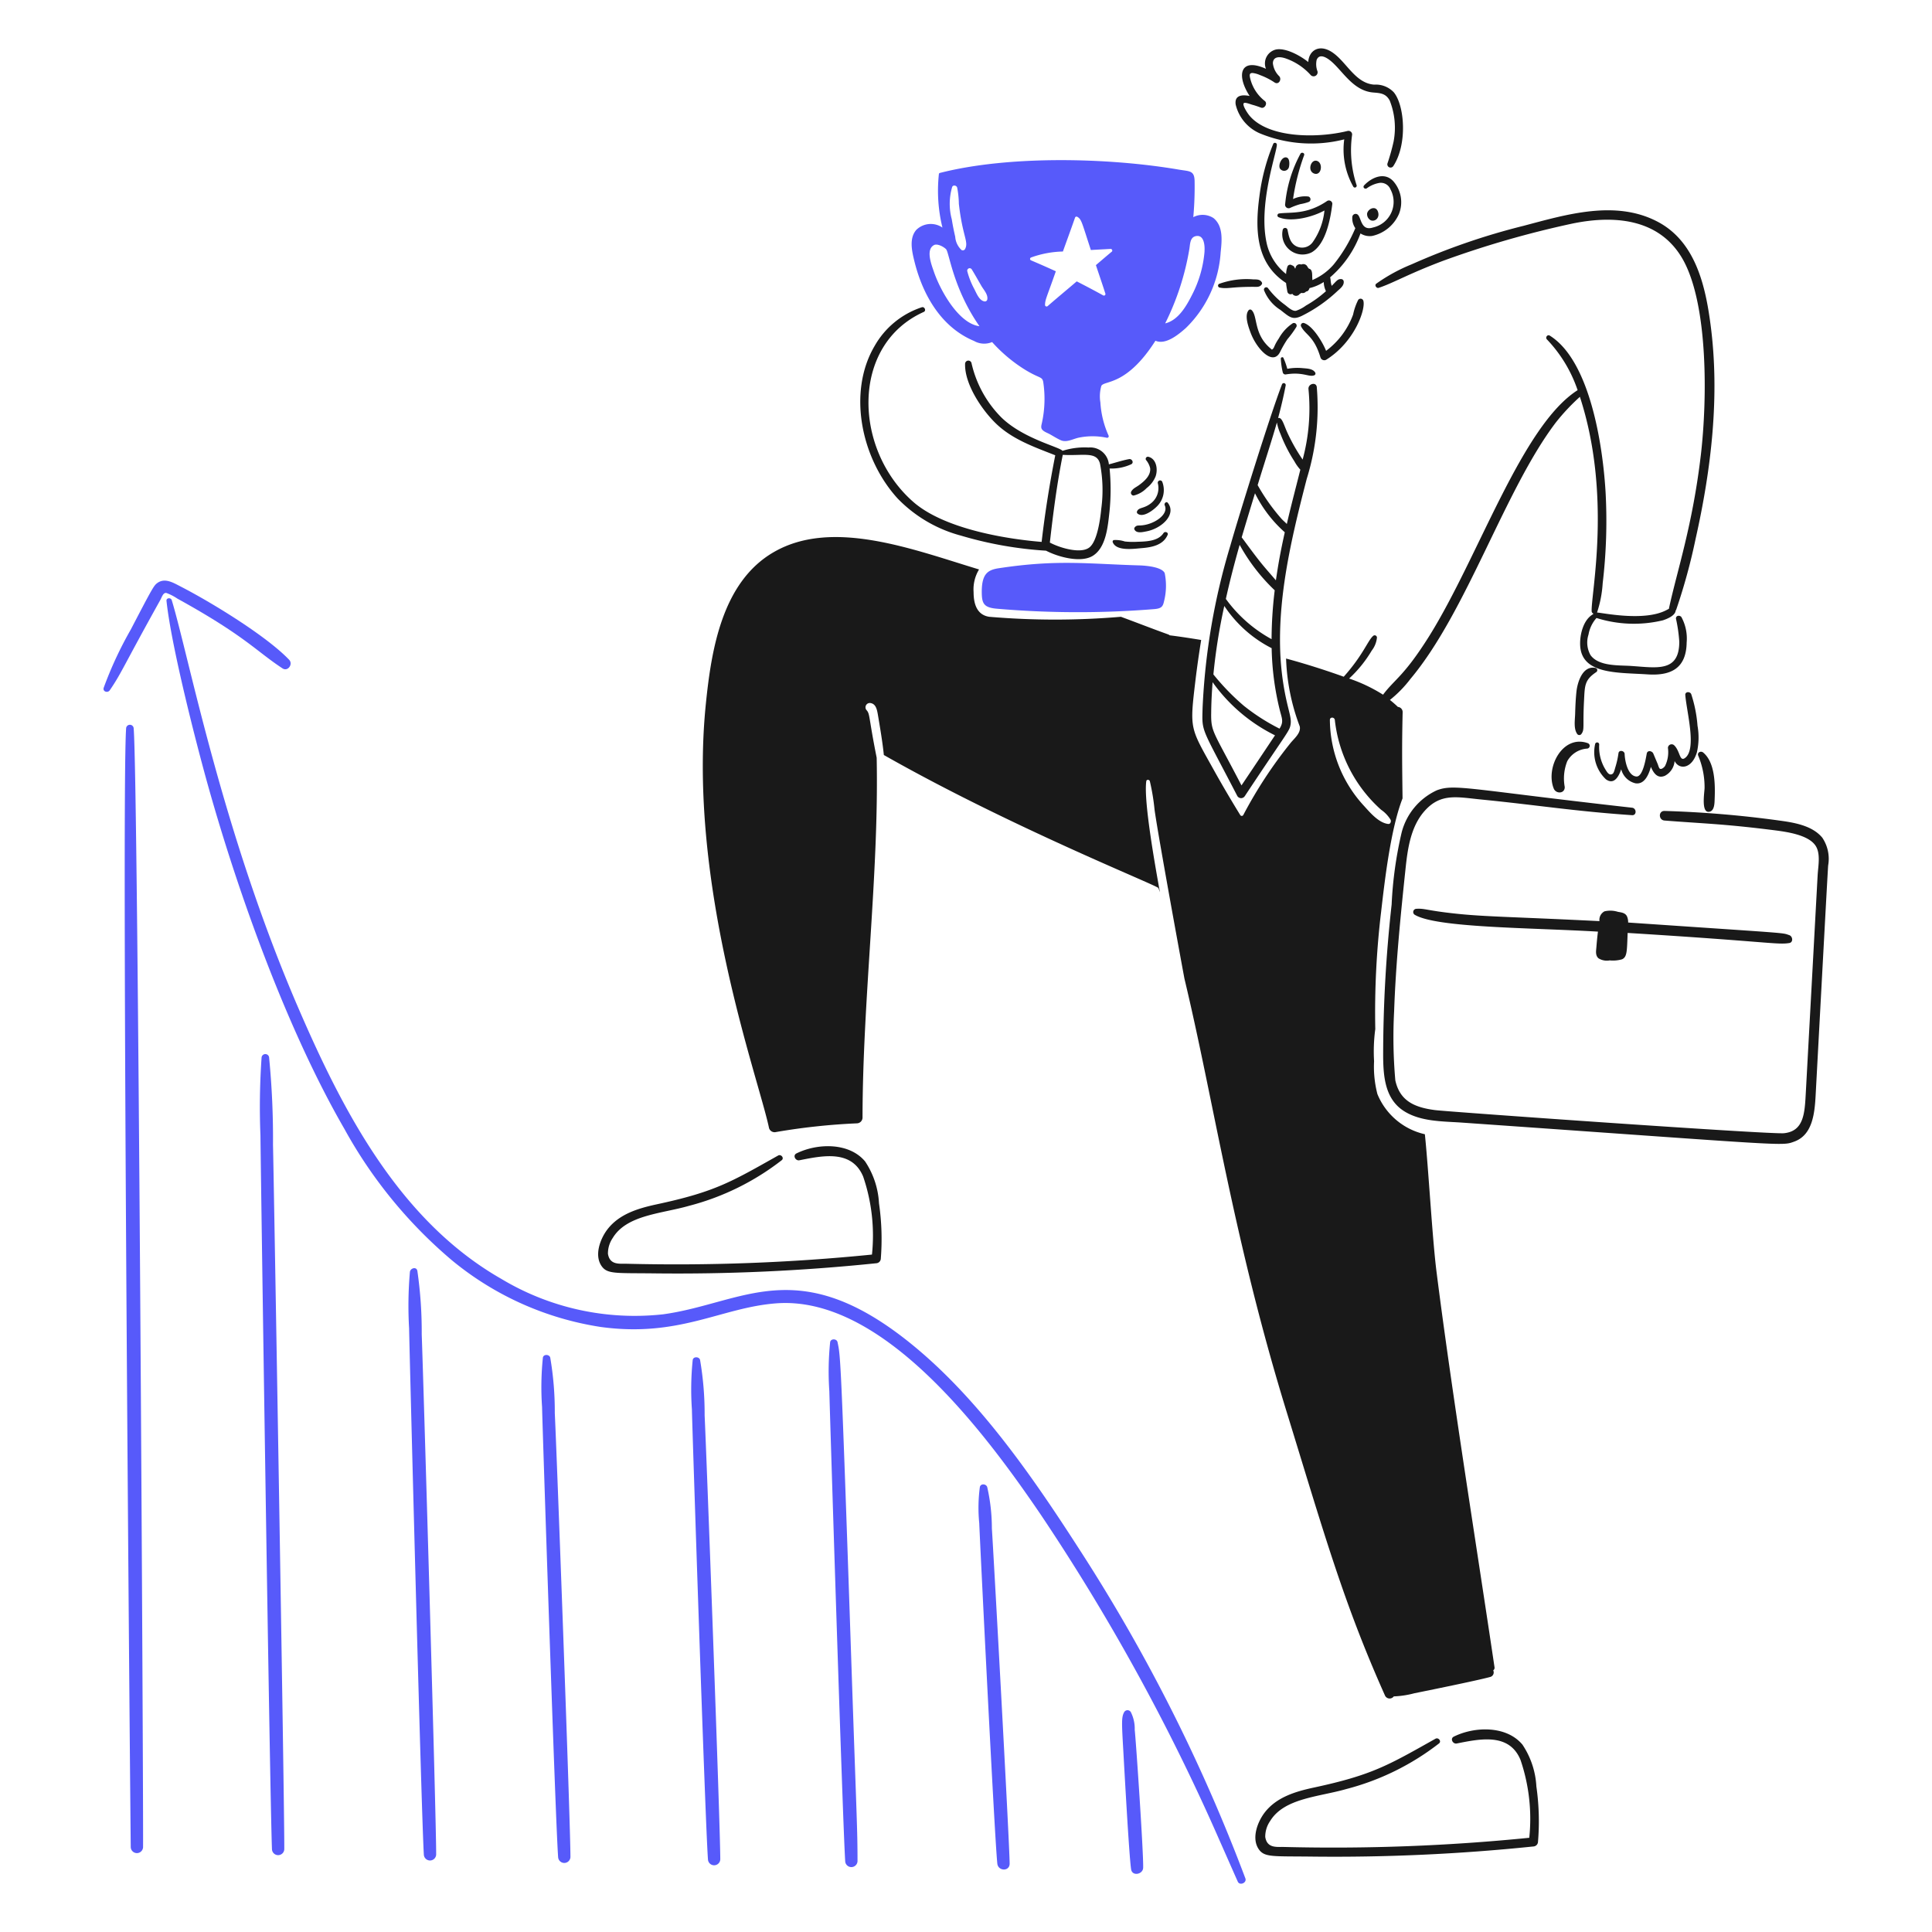 <svg viewBox="0 0 400 400" xmlns="http://www.w3.org/2000/svg" id="Get-Job-Promotion-1--Streamline-Brooklyn" height="400" width="400">
  <desc>
    Get Job Promotion 1 Streamline Illustration: https://streamlinehq.com
  </desc>
  <path d="M318.09 369.866a17.2 17.2 0 0 0 -2.89 -8.666c-3.328 -3.968 -9.896 -3.78 -14.2 -1.652 -0.836 0.416 -0.2 1.582 0.6 1.422 4.758 -0.936 10.85 -2.28 13.2 3.386a37.788 37.788 0 0 1 1.818 16.138 406.6 406.6 0 0 1 -50.712 1.902c-1.526 -0.04 -3.566 0.334 -3.95 -2.07a5.682 5.682 0 0 1 1 -3.282c2.898 -4.78 10.088 -5 15.8 -6.646a52.922 52.922 0 0 0 19.19 -9.45c0.548 -0.454 -0.15 -1.3 -0.752 -0.96 -9.842 5.53 -13.12 7.512 -25.126 10.096 -3.784 0.814 -7.722 1.958 -10.2 5.142 -1.51 1.94 -2.852 5.448 -1.2 7.714 1.168 1.6 2.92 1.364 10.452 1.442a399.968 399.968 0 0 0 46.344 -2.09 1 1 0 0 0 0.962 -0.962 50.952 50.952 0 0 0 -0.336 -11.464Z" fill="#191919" stroke-width="2"></path>
  <path d="M181.986 249.128a17.2 17.2 0 0 0 -2.884 -8.676c-3.328 -3.968 -9.896 -3.778 -14.2 -1.65 -0.838 0.414 -0.2 1.582 0.6 1.42 4.758 -0.936 10.85 -2.278 13.212 3.388a37.84 37.84 0 0 1 1.818 16.136 406.166 406.166 0 0 1 -50.712 1.902c-1.526 -0.038 -3.568 0.334 -3.952 -2.068a5.678 5.678 0 0 1 1 -3.282c2.898 -4.782 10.088 -5 15.8 -6.648a52.91 52.91 0 0 0 19.188 -9.448c0.548 -0.454 -0.148 -1.3 -0.752 -0.962 -9.834 5.538 -13.104 7.514 -25.104 10.096 -3.784 0.816 -7.722 1.958 -10.2 5.142 -1.512 1.94 -2.854 5.448 -1.2 7.714 1.168 1.6 2.92 1.364 10.452 1.442a399.51 399.51 0 0 0 46.348 -2.09 1 1 0 0 0 0.962 -0.962 51.412 51.412 0 0 0 -0.376 -11.454Z" fill="#191919" stroke-width="2"></path>
  <path d="M257.846 388.91a355.08 355.08 0 0 0 -34.6 -68.48c-9.782 -15.182 -20.91 -31.186 -34.846 -42.4 -23.356 -18.782 -34.616 -8.184 -51.11 -5.916a53.626 53.626 0 0 1 -33.49 -7.33c-21.11 -12.064 -32.834 -34.764 -42.12 -56.292C45.918 171.934 39.074 135.8 35.556 124.25c-0.172 -0.564 -1.154 -0.502 -1.086 0.146 1 9.448 6.156 29.534 8.612 38.296 6.482 23.12 16.628 51 28.22 71.03A96.16 96.16 0 0 0 93.648 261a63.464 63.464 0 0 0 30.728 13.734c16.274 2.23 24.914 -4.024 36.33 -4.89 21.8 -1.656 42.726 26 54.83 43.834a432.812 432.812 0 0 1 36.936 67.31c1.276 2.864 2.522 5.73 3.8 8.59 0.4 0.88 1.902 0.254 1.574 -0.668Z" fill="#575afa" stroke-width="2"></path>
  <path d="M58.488 138.38c1.11 0.73 2.236 -0.876 1.38 -1.776 -4.682 -4.916 -16.08 -11.892 -22.556 -15.218 -1.464 -0.752 -3.18 -1.8 -4.724 -0.69 -0.73 0.526 -0.98 0.952 -5.518 9.658a78.516 78.516 0 0 0 -5.6 12.04c-0.254 0.8 0.828 1.144 1.254 0.522C25.2 139.298 25.4 138.2 33.2 124.2c0.292 -0.524 0.586 -1.6 1.276 -1.422a10.48 10.48 0 0 1 2.236 1.15c14.112 7.792 16.232 10.812 21.776 14.452Z" fill="#575afa" stroke-width="2"></path>
  <path d="M27.676 150.84a0.784 0.784 0 0 0 -1.568 0c-1 14.716 0.924 230 0.962 231.6a1.276 1.276 0 0 0 2.55 0c0.09 -7.992 -1.02 -220.89 -1.944 -231.6Z" fill="#575afa" stroke-width="2"></path>
  <path d="M56.522 237a172.812 172.812 0 0 0 -0.8 -17.978 0.784 0.784 0 0 0 -1.568 0 147.448 147.448 0 0 0 -0.23 16.096c0.042 5.372 1.924 135.79 2.384 147.746a1.276 1.276 0 0 0 2.55 0c0.076 -7.464 -2.176 -139.306 -2.336 -145.864Z" fill="#575afa" stroke-width="2"></path>
  <path d="M87.314 276.282a88.31 88.31 0 0 0 -0.9 -13.148c-0.184 -0.962 -1.442 -0.586 -1.546 0.2a80.512 80.512 0 0 0 -0.168 11.686c0.064 3.97 2.52 100.13 3.052 108.948a1.276 1.276 0 0 0 2.55 0c0.052 -6.59 -2.722 -101.074 -2.988 -107.686Z" fill="#575afa" stroke-width="2"></path>
  <path d="M114.864 292.566a66.2 66.2 0 0 0 -0.94 -11.476c-0.164 -0.712 -1.4 -0.774 -1.526 0a59.726 59.726 0 0 0 -0.168 10.242c0.062 3.344 2.754 85.498 3.324 93.146a1.276 1.276 0 0 0 2.55 0c0 -7.078 -2.904 -85.406 -3.24 -91.912Z" fill="#575afa" stroke-width="2"></path>
  <path d="M145.886 293.046a66 66 0 0 0 -0.942 -11.476c-0.162 -0.712 -1.4 -0.774 -1.526 0a59.73 59.73 0 0 0 -0.166 10.242c0.062 3.346 2.754 85.498 3.324 93.148a1.276 1.276 0 0 0 2.55 0c0 -7.07 -2.916 -85.406 -3.24 -91.914Z" fill="#575afa" stroke-width="2"></path>
  <path d="M176.238 343.4C174.066 278.988 174 280.814 173.4 277.87c-0.15 -0.73 -1.4 -0.774 -1.526 0a59.73 59.73 0 0 0 -0.166 10.222c0.074 3.554 2.764 89.342 3.282 97.244a1.276 1.276 0 0 0 2.55 0c-0.006 -6.95 -0.154 -7.87 -1.302 -41.936Z" fill="#575afa" stroke-width="2"></path>
  <path d="M205.356 316.416a38.618 38.618 0 0 0 -0.962 -8.528c-0.21 -0.69 -1.364 -0.8 -1.526 0a32.4 32.4 0 0 0 -0.124 7.484c0.084 2.57 3.146 64.738 3.74 70.466 0.166 1.588 2.554 1.672 2.552 0 -0.008 -3.988 -3.422 -65.754 -3.68 -69.422Z" fill="#575afa" stroke-width="2"></path>
  <path d="M234.934 358.16a7.66 7.66 0 0 0 -0.814 -3.7 0.8 0.8 0 0 0 -1.36 0c-0.578 1.022 -0.534 2.09 -0.2 7.84 0.136 2.4 1.22 22.328 1.63 24.75 0.248 1.464 2.436 1.024 2.488 -0.336 0.102 -2.856 -1.492 -26.338 -1.744 -28.554Z" fill="#575afa" stroke-width="2"></path>
  <path d="M229.73 97a9.764 9.764 0 0 0 4.474 -0.878c0.624 -0.318 0.166 -1.178 -0.44 -1.066 -1.4 0.256 -2.8 0.732 -4.18 1.086a3.864 3.864 0 0 0 -4.2 -3.49 15.06 15.06 0 0 0 -5.4 0.69c-0.574 -0.8 -8.168 -2.506 -12.688 -6.94a23.182 23.182 0 0 1 -6.166 -11.268 0.674 0.674 0 0 0 -1.318 0.188c-0.128 4.022 3.222 9.21 6.188 12.166 3.464 3.454 8.048 5.018 12.48 6.774 -1.17 5.914 -2.132 11.936 -2.822 17.934 -8.094 -0.662 -20.4 -2.876 -26.568 -8.278 -12.4 -10.838 -13.058 -32.498 2.174 -39.34 0.546 -0.246 0.168 -1.146 -0.418 -0.962a17.548 17.548 0 0 0 -9.8 8.07c-5.544 9.464 -2.838 23.144 4.8 31.522a28.414 28.414 0 0 0 13.126 7.692 78.69 78.69 0 0 0 17.6 3.114c2.622 1.364 7.224 2.544 9.636 1.088 2.826 -1.706 3.158 -6.188 3.49 -9.094a45.174 45.174 0 0 0 0.032 -9.008ZM228 105.374c-0.2 2.068 -0.8 6.626 -2.424 7.944 -1.748 1.422 -6.092 0.146 -8.216 -0.984 0.69 -6.082 1.464 -12.144 2.676 -18.164 4.2 0.246 7.054 -0.8 7.714 1.86a28.8 28.8 0 0 1 0.25 9.344Z" fill="#191919" stroke-width="2"></path>
  <path d="M234.704 102.6a5.512 5.512 0 0 0 2.698 -1.548 5.768 5.768 0 0 0 1.838 -2.382c0.524 -1.422 0.236 -3.676 -1.484 -4.098a0.45 0.45 0 0 0 -0.5 0.648 4.04 4.04 0 0 1 0.876 1.736c0.136 1.472 -1.13 2.624 -2.32 3.49 -0.58 0.424 -1.238 0.666 -1.6 1.318a0.57 0.57 0 0 0 0.492 0.836Z" fill="#191919" stroke-width="2"></path>
  <path d="M238.342 104.162c-1.464 1.18 -2.502 0.828 -2.906 1.65a0.412 0.412 0 0 0 0.064 0.502c1.136 1 3.37 -0.748 4.158 -1.6a4.708 4.708 0 0 0 1 -4.89 0.486 0.486 0 0 0 -0.94 0.25 3.962 3.962 0 0 1 -1.376 4.088Z" fill="#191919" stroke-width="2"></path>
  <path d="M236.23 108.782c-0.626 0.038 -0.94 -0.064 -1.338 0.458a0.43 0.43 0 0 0 0 0.42c0.44 0.826 1.694 0.502 2.468 0.354 3.226 -0.614 6.256 -3.548 4.432 -5.894 -0.312 -0.4 -0.836 0.104 -0.648 0.502 0.892 1.908 -2.25 3.996 -4.914 4.16Z" fill="#191919" stroke-width="2"></path>
  <path d="M240.892 110.37c-1.106 1.702 -3.6 1.744 -5.414 1.8a15.386 15.386 0 0 1 -2.6 -0.064 6.118 6.118 0 0 0 -2.278 -0.292 0.336 0.336 0 0 0 -0.23 0.418c0.71 1.958 4.432 1.38 6 1.254 2.09 -0.166 4.456 -0.612 5.372 -2.738 0.234 -0.526 -0.562 -0.82 -0.85 -0.378Z" fill="#191919" stroke-width="2"></path>
  <path d="M206.8 117.644c-2.28 0.348 -3.614 1.12 -3.532 5.226 0.042 2.126 0.51 2.928 3.094 3.156a195.964 195.964 0 0 0 32.6 0.084c1.516 -0.118 1.8 -0.556 2.026 -1.568a13.068 13.068 0 0 0 0.148 -5.894c-0.6 -1.276 -3.868 -1.548 -5.268 -1.59 -10.648 -0.31 -16.94 -1.258 -29.068 0.586Z" fill="#575afa" stroke-width="2"></path>
  <path d="M284.1 48.85a7.89 7.89 0 0 0 5.54 -4.556 6.582 6.582 0 0 0 -1.172 -6.774c-1.82 -1.984 -4.484 -0.8 -6.04 0.858 -0.374 0.4 0.17 0.902 0.584 0.586a6.212 6.212 0 0 1 2.426 -1.066 2.134 2.134 0 0 1 2.446 1.316 5.434 5.434 0 0 1 -3.6 7.88c-2.348 0.768 -2.42 -1.634 -3.03 -2.486a0.69 0.69 0 0 0 -1.276 0.354 3.626 3.626 0 0 0 0.628 2.28 31.296 31.296 0 0 1 -4.454 7.482 12 12 0 0 1 -4.452 3.262 3 3 0 0 0 -0.02 -0.6c0 -0.776 0 -1.658 -0.69 -1.756a1.09 1.09 0 0 0 -0.252 -0.294 0.944 0.944 0 0 0 -1.316 -0.564 0.874 0.874 0 0 0 -1.17 0.586c-0.022 0.062 -0.022 0.126 -0.042 0.2a0.256 0.256 0 0 0 -0.126 0.022 0.78 0.78 0 0 0 -0.6 -0.648 0.6 0.6 0 0 0 -0.92 0.23 5.414 5.414 0 0 0 -0.292 1.568 11.242 11.242 0 0 1 -3.91 -5.916c-2.054 -8.158 2 -19.172 2 -20.884a0.4 0.4 0 0 0 -0.73 -0.188 42.042 42.042 0 0 0 -2.886 10.912c-0.982 7.27 -0.58 13.974 5.52 17.936 0.062 0.626 0.174 1.232 0.27 1.8a0.682 0.682 0 0 0 1.026 0.438 0.918 0.918 0 0 0 1.546 0 0.646 0.646 0 0 0 0.314 -0.2 0.894 0.894 0 0 0 0.982 -0.272c0.542 -0.046 0.63 -0.508 0.732 -0.712a9.242 9.242 0 0 0 2.926 -1.254 4.814 4.814 0 0 0 0.46 1.902 23.688 23.688 0 0 1 -4.138 2.97 7.496 7.496 0 0 1 -2.07 1.086c-0.8 0.124 -1.756 -0.856 -2.362 -1.296a16.322 16.322 0 0 1 -3.45 -3.428 0.476 0.476 0 0 0 -0.8 0.46 8.492 8.492 0 0 0 3.386 4.076c1.92 1.492 2.492 2.188 4.494 1.212a30.434 30.434 0 0 0 7.2 -5c0.588 -0.56 1.498 -1.17 1.422 -2.068a0.546 0.546 0 0 0 -0.524 -0.524c-0.726 -0.034 -0.93 0.368 -1.964 1.4 -0.286 -0.858 -0.162 -1.238 -0.334 -1.754a21.912 21.912 0 0 0 6.292 -9.094 3.542 3.542 0 0 0 2.426 0.518Z" fill="#191919" stroke-width="2"></path>
  <path d="M283.786 45.6c0.886 0.388 2.02 -0.524 1.464 -1.882 -0.478 -1.168 -1.974 -0.522 -2.2 0.46a1.438 1.438 0 0 0 0.736 1.422Z" fill="#191919" stroke-width="2"></path>
  <path d="M260.814 27.6a27.81 27.81 0 0 0 17.496 1.254 15.66 15.66 0 0 0 1.88 9.8 0.38 0.38 0 0 0 0.69 -0.294 23.124 23.124 0 0 1 -0.96 -10.326 0.756 0.756 0 0 0 -0.92 -0.92c-6.29 1.556 -16.478 1.514 -20.36 -3.24 -0.31 -0.378 -1.616 -2.292 -1.066 -2.55 0.33 -0.154 1.4 0.29 1.734 0.376 0.6 0.16 1.2 0.374 1.778 0.586 0.732 0.268 1.4 -0.86 0.8 -1.358a8.434 8.434 0 0 1 -3.086 -4.876c-0.104 -0.542 -0.126 -0.95 0.544 -0.94a5.33 5.33 0 0 1 1.548 0.44 14.25 14.25 0 0 1 3 1.526c0.834 0.544 1.524 -0.6 0.982 -1.276a4.424 4.424 0 0 1 -1.338 -2.718c0.062 -1.504 1.546 -1.356 2.612 -1a12.444 12.444 0 0 1 5.248 3.49 0.832 0.832 0 0 0 1.38 -0.8A4.122 4.122 0 0 1 272.6 12.4c0.4 -1.022 1.322 -0.82 2.112 -0.354 2.83 1.666 4.976 6.74 9.616 7.106 1.526 0.122 2.612 0.21 3.4 1.672a15.284 15.284 0 0 1 0.8 8.488 44.26 44.26 0 0 1 -1.276 4.556 0.67 0.67 0 0 0 1.212 0.524c2.964 -4.5 2.354 -12.564 0.106 -15.282a5.146 5.146 0 0 0 -4.076 -1.588c-3.866 -0.286 -5.67 -4.6 -8.53 -6.6 -2.75 -1.936 -4.976 -0.51 -5.1 1.924 -1.528 -1.232 -4.582 -2.986 -6.668 -2.6a2.966 2.966 0 0 0 -2.09 4c-5.386 -2.432 -6.176 1.334 -3.386 5.624 -1.61 -0.314 -3.16 -0.15 -2.886 1.776a8.678 8.678 0 0 0 4.98 5.954Z" fill="#191919" stroke-width="2"></path>
  <path d="M266.352 32.6c-0.978 -0.224 -1.756 1.544 -1.358 2.278a1.028 1.028 0 0 0 1.86 -0.25c0.112 -0.366 0.26 -1.846 -0.502 -2.028Z" fill="#191919" stroke-width="2"></path>
  <path d="M272.456 36c1.234 0 1.412 -2.336 0.188 -2.696 -1.05 -0.31 -1.724 1.342 -1.148 2.174a1.176 1.176 0 0 0 0.96 0.522Z" fill="#191919" stroke-width="2"></path>
  <path d="M270.01 32.128c0.148 -0.46 -0.504 -0.692 -0.752 -0.314a27.212 27.212 0 0 0 -3.176 10.4 0.734 0.734 0 0 0 1.066 0.816 13.542 13.542 0 0 1 2.11 -0.774 8.966 8.966 0 0 0 1.778 -0.48 0.6 0.6 0 0 0 -0.148 -1.088 5.762 5.762 0 0 0 -3.176 0.522 45.186 45.186 0 0 1 2.298 -9.082Z" fill="#191919" stroke-width="2"></path>
  <path d="M264.66 44.942c2.52 1.122 6.908 0.09 9.552 -1.36a13.668 13.668 0 0 1 -2.362 6.46 2.704 2.704 0 0 1 -3.554 0.898c-1.256 -0.704 -1.47 -2.108 -1.734 -3.386a0.512 0.512 0 0 0 -0.982 0 4.2 4.2 0 0 0 6 4.682c2.874 -1.668 3.86 -6.73 4.266 -10.032a0.708 0.708 0 0 0 -1.068 -0.6c-4.252 2.906 -7.58 2.264 -10 2.6a0.412 0.412 0 0 0 -0.118 0.738Z" fill="#191919" stroke-width="2"></path>
  <path d="M252.472 59.532c1.75 0.344 2.232 -0.146 6.962 -0.146 0.732 0 1.4 0.134 1.818 -0.544a0.386 0.386 0 0 0 0 -0.376c-0.4 -0.69 -1.108 -0.6 -1.818 -0.626a16.624 16.624 0 0 0 -7.044 0.94 0.414 0.414 0 0 0 0.082 0.752Z" fill="#191919" stroke-width="2"></path>
  <path d="M274.546 74.5c5.938 -3.682 8.256 -10.546 7.714 -12.25a0.6 0.6 0 0 0 -1.066 -0.146 12.054 12.054 0 0 0 -1.044 3.01 16.322 16.322 0 0 1 -5.6 7.524c-0.696 -1.776 -2.776 -5.218 -4.6 -5.768a0.508 0.508 0 0 0 -0.564 0.732c0.91 1.77 2.67 1.958 4.014 6.438a0.836 0.836 0 0 0 1.146 0.46Z" fill="#191919" stroke-width="2"></path>
  <path d="M268.4 67.684a0.558 0.558 0 0 0 -0.754 -0.752 8.824 8.824 0 0 0 -2.862 3.114c-1 1.474 -0.928 1.892 -1.214 2.154s-0.166 0.25 -0.6 -0.126c-3.44 -2.93 -2.546 -6.678 -3.846 -7.88a0.426 0.426 0 0 0 -0.648 0.084c-0.862 1.13 0.026 3.468 0.46 4.64 1.2 3.226 4.6 6.988 6.104 3.93a22.66 22.66 0 0 1 1.504 -2.614 20.634 20.634 0 0 0 1.856 -2.55Z" fill="#191919" stroke-width="2"></path>
  <path d="M266.27 77.51c3.6 -0.572 4.76 0.672 5.894 0.166a0.4 0.4 0 0 0 0.146 -0.522c-0.484 -0.856 -1.776 -0.854 -2.676 -0.94a11.2 11.2 0 0 0 -3.114 0.146 14.4 14.4 0 0 0 -0.8 -2.258c-0.126 -0.272 -0.55 -0.126 -0.544 0.146a15.618 15.618 0 0 0 0.418 2.886 0.558 0.558 0 0 0 0.676 0.376Z" fill="#191919" stroke-width="2"></path>
  <path d="M256.172 164.8a0.912 0.912 0 0 0 1.568 0c8.958 -13.538 9.246 -13.376 9.47 -14.862 0.232 -1.542 -0.65 -3.082 -1.464 -8.068 -2.324 -14.246 1.31 -29.2 4.788 -42.686a49.926 49.926 0 0 0 2.09 -19.064c-0.15 -1.128 -1.864 -0.648 -1.714 0.482a40.6 40.6 0 0 1 -1.212 14.548 37.422 37.422 0 0 1 -3.22 -5.706c-0.696 -1.536 -1.06 -3.152 -1.86 -2.886 0.6 -2.236 1.132 -4.476 1.568 -6.752a0.4 0.4 0 0 0 -0.774 -0.2c-2.492 6.438 -9.154 27.954 -10.682 33.362a136.678 136.678 0 0 0 -5.748 33.612c-0.128 5.172 -0.408 3.556 7.19 18.22Zm8.2 -77.322a10.49 10.49 0 0 0 0.732 2.342 30.292 30.292 0 0 0 2.886 5.686 8.754 8.754 0 0 0 1.232 1.734c-0.764 3.062 -1.928 7.462 -2.8 11.246 -0.376 -0.4 -0.816 -0.752 -1.15 -1.128a40.834 40.834 0 0 1 -4.892 -6.92c1.434 -4.712 2.896 -9.13 3.986 -12.958Zm-4.536 14.654A26.294 26.294 0 0 0 266 110.2c-0.848 3.878 -1.27 6.086 -1.84 9.95 -1.108 -1.296 -2.238 -2.548 -3.302 -3.888 -1.626 -2.042 -3.584 -4.8 -3.784 -5 0.896 -3.024 1.816 -6.076 2.756 -9.128Zm-3.176 10.682a38.8 38.8 0 0 0 7.254 9.4 86.342 86.342 0 0 0 -0.648 10.118A28.6 28.6 0 0 1 253.8 124c0.826 -3.742 1.8 -7.464 2.854 -11.184Zm-3.178 12.646a25.686 25.686 0 0 0 9.8 8.738 57.84 57.84 0 0 0 1.672 12.772c0.452 1.8 0.876 2.444 -0.042 3.888a42 42 0 0 1 -7.378 -4.724 48.572 48.572 0 0 1 -6.314 -6.502 119.434 119.434 0 0 1 2.256 -14.17Zm-2.718 22.326c0.012 -2.2 0.126 -4.37 0.294 -6.544a34.71 34.71 0 0 0 12.918 11c-0.752 1.128 -5.372 8.048 -6.94 10.368 -5.86 -11.282 -6.296 -11 -6.278 -14.822Z" fill="#191919" stroke-width="2"></path>
  <path d="M330.36 138.296c-2.686 -0.582 -3.76 2.928 -3.972 4.892 -0.164 1.526 -0.226 3.052 -0.272 4.6 -0.038 1.316 -0.36 3.16 0.48 4.242a0.536 0.536 0 0 0 0.838 -0.104c0.672 -0.912 0.24 -1.506 0.522 -6.856 0.164 -3.102 0.084 -4.286 2.528 -5.916a0.478 0.478 0 0 0 -0.124 -0.858Z" fill="#191919" stroke-width="2"></path>
  <path d="M351.452 150.254a27.53 27.53 0 0 0 -1.296 -6.522c-0.226 -0.6 -1.296 -0.586 -1.234 0.168 0.294 3.578 2.414 11.2 -0.042 13.022 -1.168 0.868 -1.012 -1.424 -2.258 -2.612a0.766 0.766 0 0 0 -1.296 0.542 6.45 6.45 0 0 1 -0.6 3.742c-0.166 0.252 -0.728 0.79 -1.086 0.544 -0.188 -0.128 -0.358 -0.8 -0.44 -0.982 -0.302 -0.708 -0.6 -1.422 -0.898 -2.132 -0.232 -0.564 -1.214 -0.774 -1.36 0 -0.188 1 -0.8 4.862 -2.152 4.744 -1.818 -0.156 -2.384 -3.344 -2.426 -4.662 -0.02 -0.69 -1.166 -0.918 -1.274 -0.166a17.8 17.8 0 0 1 -0.648 2.906c-0.108 0.332 -0.274 1.166 -0.564 1.358 -0.74 0.49 -1.2 -0.436 -1.484 -0.878a8.86 8.86 0 0 1 -1.296 -5.2 0.426 0.426 0 0 0 -0.836 -0.104 7.714 7.714 0 0 0 2.214 7.316c1.6 1.17 2.6 -0.354 3.178 -2.068a3.986 3.986 0 0 0 2.948 2.904c1.8 0.276 2.696 -1.6 3.2 -3.4 0.564 1.338 1.4 2.494 2.906 1.84a3.774 3.774 0 0 0 2 -3.052c0.934 1.868 3.6 1.654 4.62 -1.82a13.838 13.838 0 0 0 0.124 -5.488Z" fill="#191919" stroke-width="2"></path>
  <path d="M328.75 153.87c-5.188 -1.868 -8.818 5.016 -7.066 9.386 0.462 1.15 2.298 1.108 2.28 -0.314a9.684 9.684 0 0 1 0.522 -5.352 5.104 5.104 0 0 1 4.118 -2.6 0.578 0.578 0 0 0 0.146 -1.12Z" fill="#191919" stroke-width="2"></path>
  <path d="M352.622 155.8c-0.458 -0.38 -1.248 -0.044 -1.046 0.6a16.878 16.878 0 0 1 1.338 6.71c0 0.878 -0.814 5.456 1.088 4.932 0.982 -0.27 0.97 -1.818 1 -2.612 0.132 -3.172 0.054 -7.614 -2.38 -9.63Z" fill="#191919" stroke-width="2"></path>
  <path d="M330.944 198.4a3.234 3.234 0 0 0 2.322 0.44 6.786 6.786 0 0 0 2.57 -0.23c1.062 -0.504 1 -1.69 1.15 -5.456 29.316 1.81 31 2.496 33.466 2.09 0.878 -0.144 0.71 -1.4 0 -1.63 -1.666 -0.548 0.964 -0.272 -33.362 -2.614a3.044 3.044 0 0 0 -0.23 -1.254c-0.342 -0.748 -1.15 -0.836 -1.88 -0.96a5.306 5.306 0 0 0 -2.78 -0.106 1.988 1.988 0 0 0 -1.046 2.028c-17.674 -0.88 -23.498 -0.892 -29.536 -1.526 -6.268 -0.658 -6.568 -1.14 -8.384 -1.024a0.67 0.67 0 0 0 -0.334 1.234c4.512 2.714 23.738 2.66 37.94 3.49 -0.146 1.108 -0.244 2.216 -0.334 3.324 -0.058 0.704 -0.226 1.594 0.438 2.194Z" fill="#191919" stroke-width="2"></path>
  <path d="M377.288 173.436c-2.086 -2.534 -5.874 -3.142 -8.926 -3.554a220.536 220.536 0 0 0 -23.746 -1.986c-1.296 -0.016 -1.254 1.886 0 1.986 7.8 0.62 12.096 0.67 22.534 1.986 2.71 0.342 7.226 0.946 8.738 3.22 1.094 1.646 0.542 4.222 0.438 6.082 -0.276 5 -1.9 34.952 -2.446 44.942 -0.232 4.256 -0.34 8.088 -4.536 8.508 -2.816 0.282 -69.44 -4.43 -72.222 -4.786 -4.296 -0.552 -7.312 -1.916 -8.236 -6.166a101.36 101.36 0 0 1 -0.25 -14.236c0.344 -9.93 1.336 -19.838 2.382 -29.726 0.44 -4.138 1.096 -8.646 3.972 -11.852 3.346 -3.73 6.768 -2.8 11.706 -2.32 11.412 1.126 19.216 2.422 31.2 3.24 1 0.068 0.96 -1.438 0 -1.546 -33.852 -3.8 -36.738 -5 -40.428 -3.6a13.244 13.244 0 0 0 -7.274 8.738 81.5 81.5 0 0 0 -2.07 14.904 283.016 283.016 0 0 0 -1.756 31.668c0.056 4.224 0.484 8.734 4.41 11.164 3.474 2.148 7.966 2.046 11.874 2.32 68.222 4.778 66.18 4.89 68.836 3.93 3.74 -1.352 4.2 -5.734 4.41 -9.4 0.148 -2.696 2.424 -45.2 2.6 -47.764a7.826 7.826 0 0 0 -1.21 -5.752Z" fill="#191919" stroke-width="2"></path>
  <path d="M251.24 45.15c-0.022 -0.02 -0.042 -0.042 -0.064 -0.042a4.144 4.144 0 0 0 -4.118 -0.146 69.52 69.52 0 0 0 0.272 -7.504c-0.052 -2.2 -1.076 -1.968 -3.26 -2.342 -14.766 -2.516 -35.3 -2.942 -49.48 0.69a0.268 0.268 0 0 0 -0.2 0.21 32.054 32.054 0 0 0 0.732 11.1 4.284 4.284 0 0 0 -5.414 0.48c-1.528 1.756 -0.896 4.43 -0.4 6.46 1.744 7.11 5.624 13.73 12.354 16.534a4.23 4.23 0 0 0 3.742 0.23 31.32 31.32 0 0 0 6.856 5.748c2.988 1.824 3.48 1.354 3.722 2.468a23.268 23.268 0 0 1 -0.252 8.466c-0.084 0.418 -0.268 0.918 -0.042 1.316 0.296 0.52 1.106 0.778 1.6 1.046 0.768 0.424 1.526 0.916 2.32 1.274 1.236 0.56 2.57 -0.3 3.824 -0.542a14.276 14.276 0 0 1 5.728 0.04 0.322 0.322 0 0 0 0.356 -0.46 19.566 19.566 0 0 1 -1.694 -6.856 7.772 7.772 0 0 1 0.2 -3.428c0.638 -1.18 5.184 0.09 11.2 -9.344 2.132 0.92 4.784 -1.298 6.272 -2.612a23.95 23.95 0 0 0 7.232 -15.72c0.248 -2.34 0.582 -5.394 -1.486 -7.066Zm-54.098 -6.458c0.212 -0.458 0.896 -0.292 1.024 0.124a18.498 18.498 0 0 1 0.354 3.366c0.768 6.848 2.094 7.858 1.276 9.4a0.538 0.538 0 0 1 -0.71 0.19 4.132 4.132 0 0 1 -1.318 -2.76c-0.278 -1.19 -0.518 -2.384 -0.71 -3.6a12.324 12.324 0 0 1 0.084 -6.72Zm-3.784 17.58c-0.472 -1.384 -1.78 -4.624 0.042 -5.54 0.668 -0.336 1.958 0.34 2.466 0.856 0.672 0.688 1.434 8.082 6.92 15.95 -4.326 -0.55 -8.12 -7.43 -9.428 -11.266Zm11.042 5.768a0.498 0.498 0 0 1 -0.6 0.356c-1.088 -0.184 -1.646 -1.738 -2.11 -2.612a16.17 16.17 0 0 1 -1.422 -3.618 0.508 0.508 0 0 1 0.92 -0.4c0.684 1.112 1.312 2.24 1.964 3.366 0.486 0.868 1.472 1.842 1.248 2.908Zm25.8 -9.95c-1.122 0.926 -2.2 1.862 -3.304 2.8 0.648 1.964 1.338 3.944 1.966 5.916a0.316 0.316 0 0 1 -0.46 0.354c-1.8 -1 -3.638 -1.964 -5.476 -2.904 -2 1.714 -4.032 3.386 -6.022 5.12a0.326 0.326 0 0 1 -0.542 -0.23c0.024 -1.174 0.322 -1.48 2.236 -6.982 -1.694 -0.772 -3.4 -1.524 -5.122 -2.256a0.318 0.318 0 0 1 0 -0.6 20.552 20.552 0 0 1 6.586 -1.234c0.836 -2.342 1.7 -4.672 2.508 -7a0.318 0.318 0 0 1 0.46 -0.19c0.904 0.514 0.918 1.082 2.822 6.878 1.38 -0.084 2.738 -0.146 4.118 -0.23 0.262 0.016 0.43 0.388 0.23 0.558Zm19.19 -0.062a23.712 23.712 0 0 1 -2.552 8.946c-1.176 2.338 -2.862 5.332 -5.6 5.98a54.448 54.448 0 0 0 5 -15.366c0.17 -0.96 0.104 -2.432 1.318 -2.696 1.778 -0.388 1.902 2.03 1.824 3.136Z" fill="#575afa" stroke-width="2"></path>
  <path d="M354.148 67.184c-1.066 -8.112 -3.156 -17.268 -11.08 -21.344 -8.696 -4.494 -18.8 -1.42 -27.654 0.92a139.344 139.344 0 0 0 -23.14 7.964 35.668 35.668 0 0 0 -7.338 4.014c-0.418 0.314 0.042 1 0.502 0.858 2.928 -0.95 6.048 -2.848 13.294 -5.582a201.944 201.944 0 0 1 26.652 -7.692c9.418 -1.978 18.6 -0.8 23.2 7.692 5.052 9.4 4.898 28.562 3.574 40.052 -1.728 14.752 -4.884 23.894 -6.584 31.752 -0.072 0.284 0.152 0.124 -0.564 0.502 -4.632 2.44 -13.454 0.5 -14.362 0.5a23.772 23.772 0 0 0 1.17 -6.062 109.68 109.68 0 0 0 0.6 -18.876c-0.582 -9.812 -3.248 -27.224 -11.56 -32.4 -0.482 -0.292 -0.962 0.376 -0.6 0.774a28.348 28.348 0 0 1 6.372 10.524c-11.568 7.374 -20.414 34.344 -30.684 50.848 -5.266 8.4 -7.166 8.948 -9.6 12.2a32.918 32.918 0 0 0 -7.024 -3.344 25.722 25.722 0 0 0 4.682 -5.79 5.212 5.212 0 0 0 1.078 -2.694 0.47 0.47 0 0 0 -0.71 -0.4c-1.134 0.858 -2.048 3.904 -6.166 8.508 -6.578 -2.366 -11.734 -3.702 -11.936 -3.764a43.444 43.444 0 0 0 2.822 14.028c0.334 1.358 -1.172 2.55 -1.924 3.49a92.094 92.094 0 0 0 -9.762 14.884 0.364 0.364 0 0 1 -0.628 0c-1.838 -2.99 -3.616 -6 -5.33 -9.072 -5.1 -9.182 -5.176 -8.452 -3.93 -18.918 0.336 -2.76 0.732 -5.518 1.172 -8.258 -2.154 -0.354 -4.328 -0.69 -6.502 -0.96a1.256 1.256 0 0 0 -0.356 -0.2c-3.264 -1.166 -6.5 -2.446 -9.762 -3.638a160.618 160.618 0 0 1 -27.258 0c-2.634 -0.4 -3.24 -2.8 -3.24 -5.12a7.96 7.96 0 0 1 1.13 -4.682c-13.568 -4.098 -30.346 -10.644 -42.518 -3.578 -10.702 6.188 -12.918 20.278 -14.048 31.44 -3.818 37.536 10.93 77.45 13.086 87.8a1.2 1.2 0 0 0 1.442 0.816 132.036 132.036 0 0 1 16.744 -1.8 1.2 1.2 0 0 0 1.17 -1.17C178.6 206.88 182 180.904 181.506 156.88c-1.68 -8.4 -1.366 -9.026 -2.07 -9.824a0.894 0.894 0 0 1 0.856 -1.484c1.066 0.2 1.276 1.38 1.444 2.278 0.44 2.61 1 5.878 1.254 8.466 26.098 14.828 56.082 26.776 56.836 27.53 0.022 0.062 0.084 0.188 0.104 0.25 0.042 0.188 0.148 0.4 0.2 0.586 0 0.02 0.02 0.042 0.02 0.062 -0.754 -4.292 -3.428 -18.72 -2.822 -23.014 0.064 -0.4 0.64 -0.332 0.732 0a44.698 44.698 0 0 1 0.982 5.936c0.844 6.032 6.14 34.768 6.188 34.972 6.12 25.528 10.142 54 21.28 90.074 7.836 25.466 11.716 39.254 20.234 58.32a1.056 1.056 0 0 0 1.82 0.188 19.452 19.452 0 0 0 4.264 -0.648c2.6 -0.526 13.056 -2.646 15.656 -3.364a0.968 0.968 0 0 0 0.67 -1.38 0.634 0.634 0 0 0 0.272 -0.628c-3.66 -24.686 -8.864 -57.046 -12 -81.816 -0.878 -6.856 -1.692 -21.678 -2.424 -28.554a13.924 13.924 0 0 1 -9.826 -8.32 22.49 22.49 0 0 1 -0.688 -6.8 34.25 34.25 0 0 1 0.25 -6.646 175.2 175.2 0 0 1 1.212 -24.312c0.774 -6.73 1.986 -17.162 4.432 -23.454 -0.084 -7.17 -0.146 -10.66 0.02 -17.83a1.066 1.066 0 0 0 -0.982 -1.108 21.2 21.2 0 0 0 -1.652 -1.442 24.536 24.536 0 0 0 4.244 -4.348c11.692 -13.934 19.516 -39.162 30.122 -53.116a42.902 42.902 0 0 1 4.966 -5.294c6.622 20.312 2.332 40.556 2.434 44.342a0.584 0.584 0 0 0 0.356 0.542l-0.064 0.126c-2.026 1.13 -2.758 4.244 -2.674 6.376 0.23 6.174 7.88 5.664 14.026 6.082 4.96 0.31 7.946 -1.4 8.026 -6.6a9.31 9.31 0 0 0 -1.086 -5.268c-0.334 -0.44 -1.15 -0.356 -1.13 0.314a31.11 31.11 0 0 1 0.69 4.786c0 6.42 -4.712 5.356 -10.012 5.016 -2.53 -0.166 -6.668 0.106 -8.362 -2.236a5.322 5.322 0 0 1 -0.418 -4.264 6.916 6.916 0 0 1 1.652 -3.428 25.708 25.708 0 0 0 13.754 0.48c0.816 -0.272 2.53 -0.94 2.634 -2a2.382 2.382 0 0 0 0.126 -0.23 121.842 121.842 0 0 0 4 -14.612c3.248 -14.454 5.056 -29.61 3.096 -44.402Zm-66.244 102.532c0.168 0.354 -0.02 0.94 -0.502 0.876 -1.964 -0.23 -3.742 -2.362 -5 -3.74a26.526 26.526 0 0 1 -7.064 -17.79c0 -0.668 0.94 -0.626 1.024 0a29.252 29.252 0 0 0 9.574 18.584 6.838 6.838 0 0 1 1.968 2.07Z" fill="#191919" stroke-width="2"></path>
</svg>